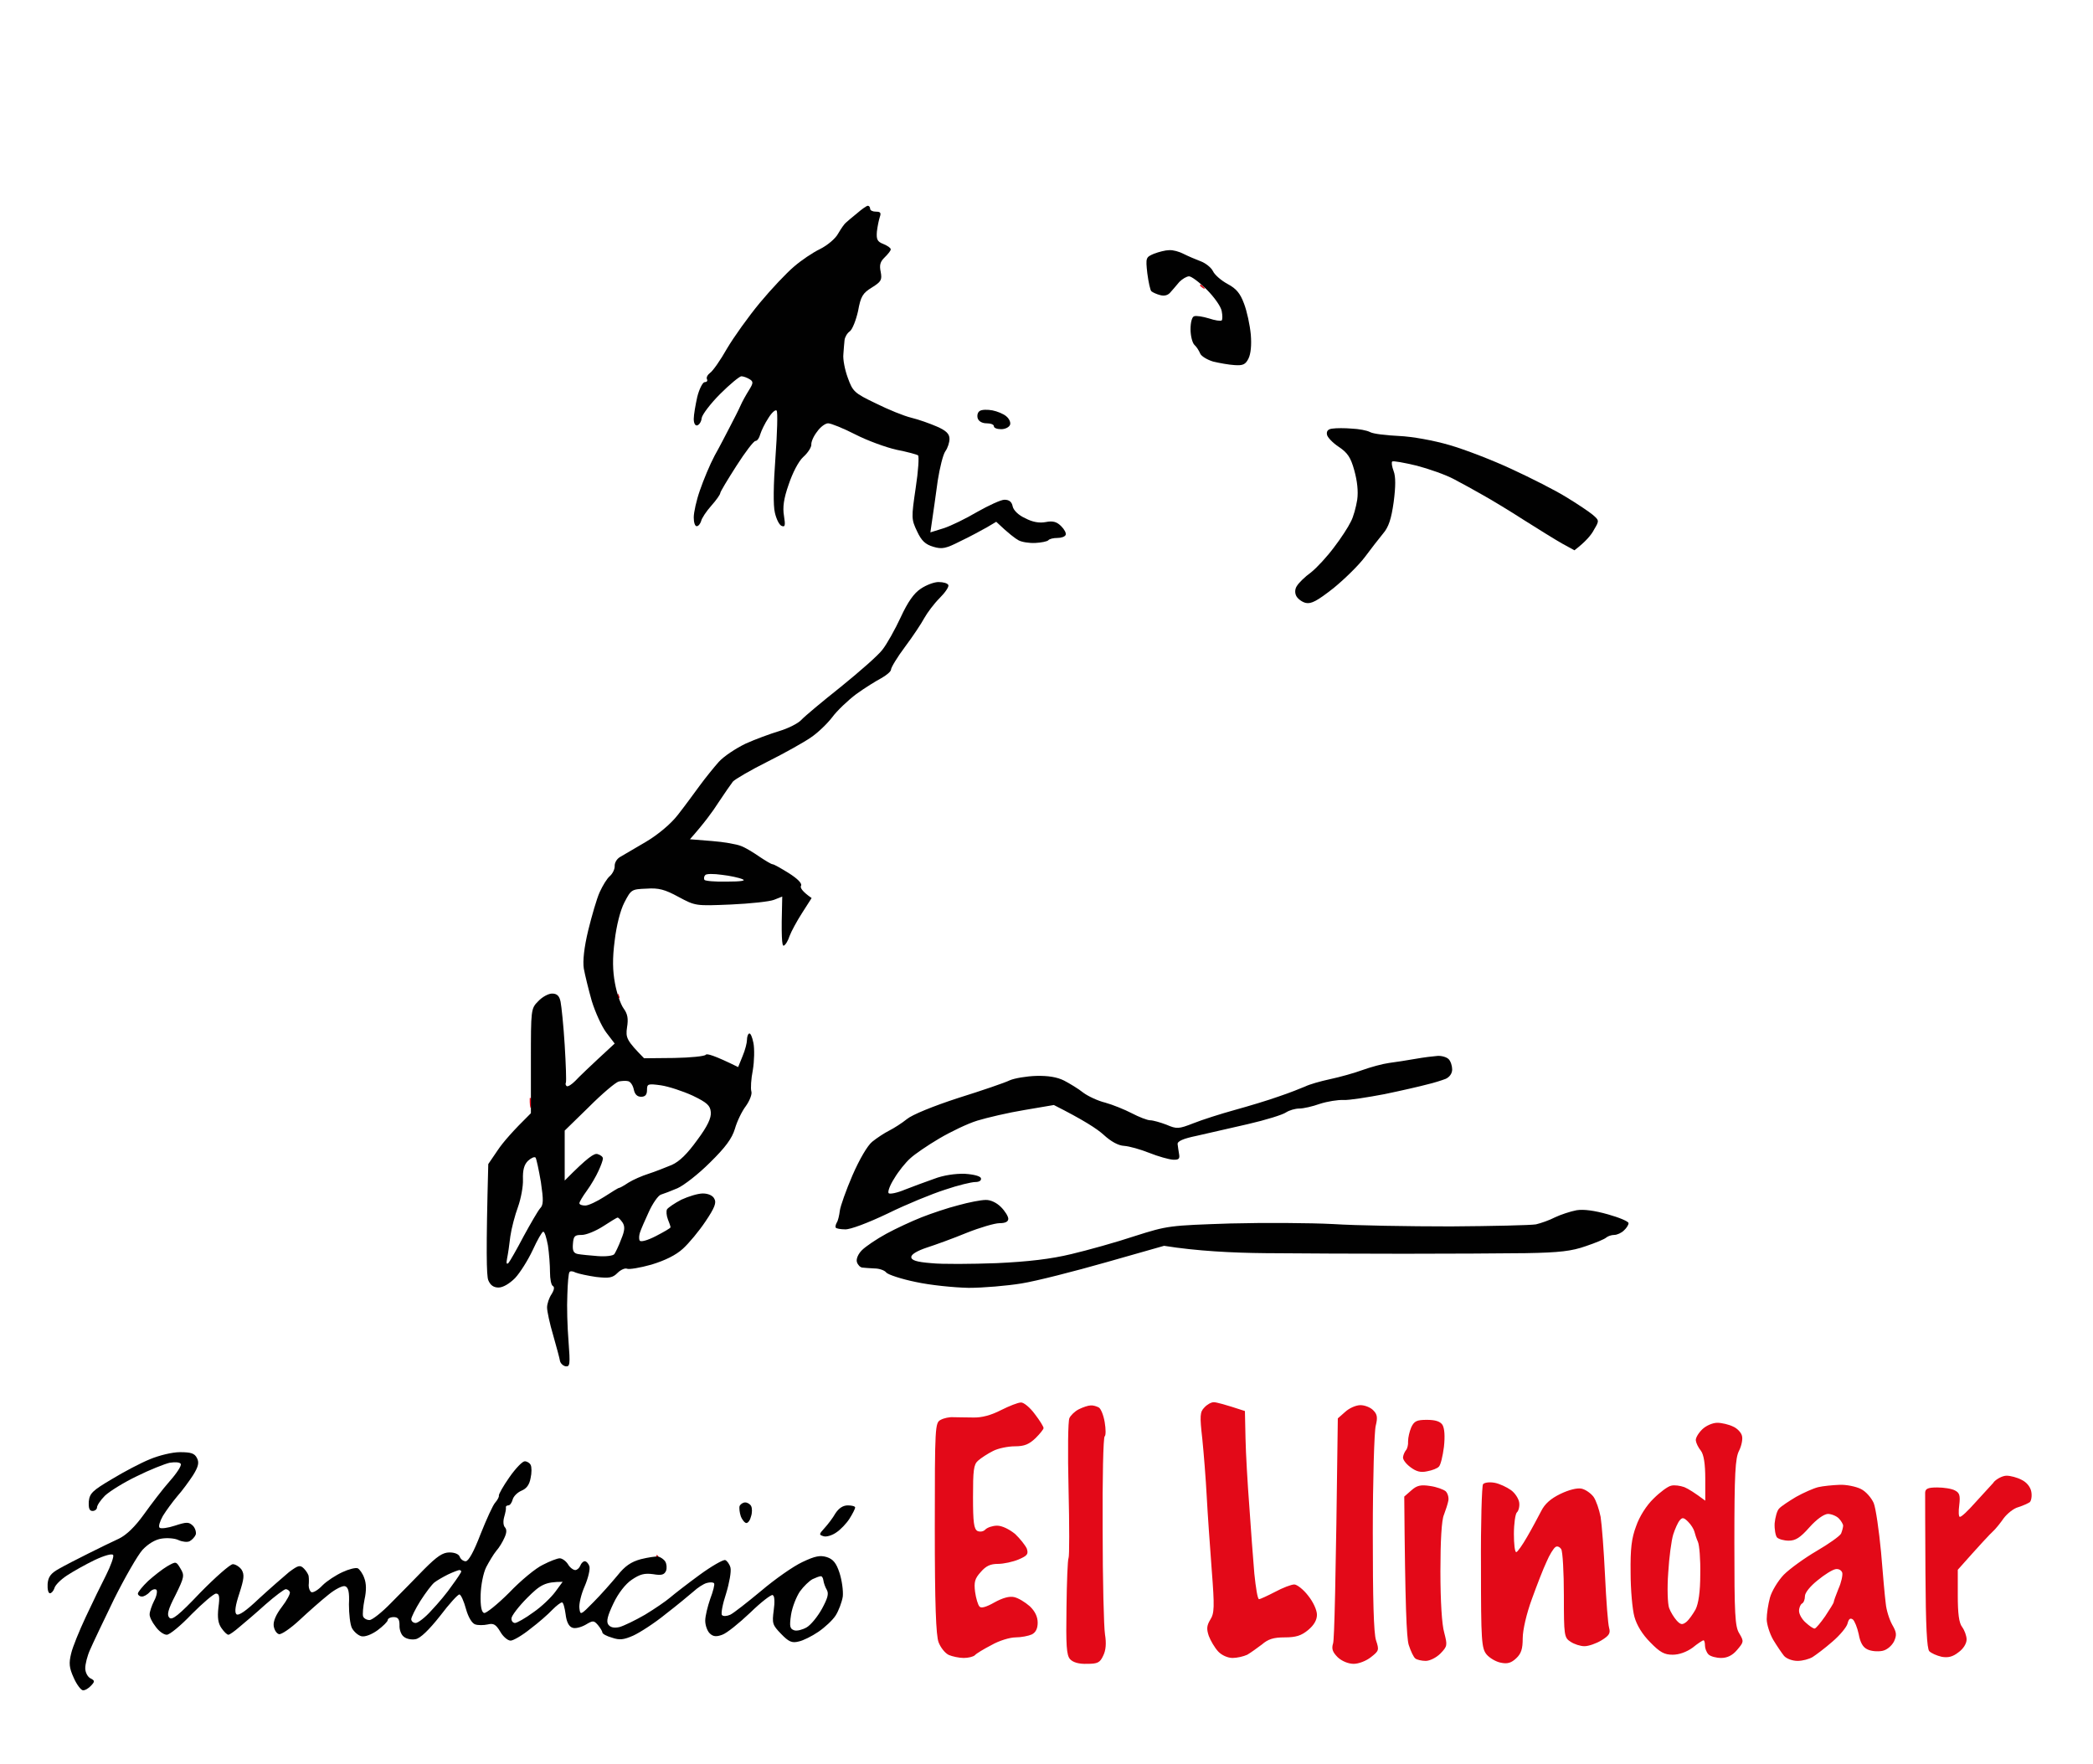 <?xml version="1.0"?>
<svg xmlns="http://www.w3.org/2000/svg" version="1.2" viewBox="0 0 712 600" width="712" height="600">
	<title>LOGO-LLINDAR</title>
	<style>
		.s0 { fill: #e30918 } 
		.s1 { fill: #010101 } 
	</style>
	<g id="Background">
		<path id="Path 0" class="s0" d="m678.2 504.3c-1.1 1.2-4 4.4-6.4 7-2.3 2.6-4.6 4.8-5.1 4.7-0.4 0-0.5-1.8-0.2-4 0.4-3.3 0.1-4.2-1.5-5-1.1-0.6-3.8-1-6-1-3.1 0-4 0.4-4.1 1.7 0 1 0 13.3 0.1 27.3 0.1 18.2 0.5 25.8 1.3 26.7 0.7 0.7 2.5 1.5 4.2 1.9 2.2 0.4 3.8 0 5.7-1.5 1.7-1.2 2.8-3 2.8-4.4 0-1.2-0.7-3.1-1.5-4.2-1.1-1.4-1.5-4.6-1.5-10.8v-8.7c7.9-8.9 11-12.2 11.9-13 0.9-0.8 2.6-2.9 3.7-4.5 1.2-1.6 3.4-3.4 5-3.8 1.6-0.5 3.3-1.3 3.9-1.7 0.5-0.5 0.8-2.1 0.5-3.6-0.3-1.6-1.6-3.2-3.3-4-1.5-0.8-3.8-1.4-5.1-1.4-1.3 0-3.3 1-4.4 2.2z"/>
		<path id="Path 1" class="s1" d="m291.5 72.6c-1.6 1.3-3.4 2.8-3.8 3.2-0.5 0.4-1.6 2-2.6 3.7-0.9 1.7-3.7 4-6.1 5.2-2.5 1.2-6.5 3.9-8.9 6-2.5 2.1-7.7 7.6-11.6 12.3-3.9 4.7-8.9 11.7-11.2 15.6-2.2 3.9-4.8 7.6-5.7 8.2-0.9 0.7-1.4 1.6-1.1 2.2 0.3 0.6-0.1 1-0.8 1-0.6 0-1.8 2.2-2.5 5-0.6 2.7-1.2 6.1-1.2 7.5 0 1.5 0.5 2.4 1.2 2.2 0.7-0.2 1.4-1.3 1.5-2.5 0.2-1.2 3-4.9 6.3-8.2 3.3-3.3 6.6-6 7.2-6 0.7 0 2 0.5 2.8 1 1.3 0.8 1.3 1.3-0.2 3.7-1 1.6-2.3 3.9-2.9 5.3-0.6 1.4-2.2 4.5-3.5 7-1.3 2.5-3.6 7-5.3 10-1.6 3-3.8 8.3-5 11.8-1.2 3.4-2.1 7.5-2.1 9.2 0 1.7 0.4 3 1 3 0.6 0 1.2-0.8 1.5-1.7 0.2-1 1.8-3.4 3.5-5.3 1.7-1.9 3-3.8 3-4.2 0-0.5 2.5-4.6 5.5-9.3 3-4.7 5.9-8.5 6.5-8.5 0.6 0 1.3-1 1.6-2.2 0.4-1.3 1.6-3.8 2.8-5.6 1.1-1.8 2.4-3 2.8-2.5 0.4 0.4 0.2 7.6-0.4 15.8-0.7 9.4-0.8 16.5-0.2 18.9 0.5 2.2 1.5 4.2 2.3 4.5 1.2 0.5 1.3-0.2 0.8-3.4-0.5-2.9-0.1-5.9 1.6-10.7 1.3-3.9 3.3-7.8 4.9-9.3 1.6-1.4 2.8-3.3 2.8-4.2-0.1-1 0.8-3 2-4.5 1.1-1.6 2.8-2.8 3.7-2.8 1 0 5.2 1.7 9.3 3.8 4.1 2.1 10.4 4.4 14 5.2 3.6 0.7 6.9 1.6 7.3 1.9 0.4 0.3 0.1 5.3-0.8 11.1-1.5 10.2-1.5 10.6 0.5 14.8 1.5 3.2 2.8 4.4 5.5 5.2 3 0.9 4.3 0.6 9.2-1.9 3.2-1.5 7.2-3.7 9-4.7l3.2-1.9c4.3 4.1 6.5 5.7 7.6 6.3 1.1 0.6 3.6 1 5.7 0.9 2-0.1 4-0.5 4.4-0.9 0.4-0.5 1.8-0.8 3.1-0.8 1.3 0 2.5-0.4 2.8-1 0.3-0.6-0.4-1.9-1.5-3-1.5-1.5-2.8-1.9-5.3-1.4-2.1 0.4-4.5 0-6.9-1.3-2.3-1-4-2.7-4.3-4-0.3-1.6-1.2-2.3-2.8-2.3-1.2 0-5.3 1.9-9.2 4.1-3.9 2.3-9 4.8-11.5 5.6l-4.5 1.4c1.1-7.4 1.9-13.2 2.5-17.6 0.7-4.4 1.8-8.9 2.6-10 0.8-1.1 1.4-3 1.4-4.2 0-1.7-1.1-2.8-4.3-4.2-2.3-1-6.2-2.4-8.7-3-2.5-0.6-7.9-2.8-12.1-4.9-7.3-3.5-7.8-4-9.5-8.7-1-2.7-1.7-6.3-1.5-8 0.1-1.6 0.3-3.8 0.4-4.8 0.1-1 0.9-2.4 1.8-3 0.9-0.7 2.1-3.8 2.8-6.9 0.9-5 1.6-6.1 4.7-8 3.2-2 3.5-2.6 3-5.3-0.5-2.3-0.2-3.5 1.4-5 1.1-1.1 2.1-2.3 2-2.7 0-0.5-1.1-1.2-2.5-1.8-2.1-0.8-2.4-1.6-2.2-4.2 0.2-1.8 0.7-4.1 1-5 0.5-1.4 0.2-1.8-1.3-1.8-1.1 0-2-0.4-2-1 0-0.5-0.3-1-0.8-1-0.4 0-2.1 1.2-3.7 2.6zm-240.5 423.8c-3 1.2-8.9 4.3-13 6.8-6.6 3.9-7.5 4.8-7.8 7.6-0.1 2.3 0.2 3.2 1.3 3.2 0.8 0 1.5-0.6 1.5-1.2 0-0.7 1.2-2.5 2.7-4 1.6-1.5 6.4-4.5 10.8-6.6 4.4-2.2 9.5-4.2 11.2-4.6 1.9-0.3 3.5-0.2 3.8 0.4 0.3 0.6-1.4 3.2-3.8 5.9-2.3 2.6-6.2 7.7-8.7 11.2-3.1 4.3-5.9 7-8.5 8.3-2.2 1-6.9 3.3-10.5 5.1-3.6 1.8-8.1 4.1-10 5.2-2.7 1.5-3.6 2.7-3.8 5.1-0.1 1.8 0.2 3.2 0.8 3.2 0.5 0 1.2-0.8 1.5-1.7 0.2-1 2.1-2.9 4.2-4.3 2.1-1.4 6.4-3.8 9.5-5.3 3.4-1.6 6-2.3 6.3-1.7 0.3 0.5-0.8 3.6-2.4 6.8-1.6 3.1-4.7 9.5-6.9 14.2-2.2 4.7-4.5 10.3-5 12.5-0.8 3.3-0.7 4.8 0.9 8.3 1 2.3 2.5 4.2 3.1 4.2 0.7 0.1 2-0.7 2.8-1.6 1.3-1.4 1.3-1.7-0.3-2.5-0.9-0.5-1.7-2-1.7-3.4 0-1.4 0.7-4.2 1.6-6.2 0.9-2.1 4.6-9.9 8.2-17.3 3.7-7.4 8-14.9 9.7-16.8 1.9-2 4.3-3.5 6.5-3.8 1.9-0.3 4.5-0.1 5.7 0.5 1.3 0.6 3 0.8 3.8 0.4 0.9-0.5 1.8-1.5 2.1-2.3 0.2-0.8-0.2-2.2-1-3-1.4-1.3-2.1-1.3-6.1 0-2.4 0.8-4.8 1.1-5.2 0.7-0.5-0.4 0.1-2.2 1.1-4 1.1-1.8 3.3-4.8 4.9-6.7 1.7-1.9 4.1-5.2 5.4-7.2 1.8-2.9 2.1-4.3 1.3-5.8-0.8-1.6-2-2-5.8-2-2.6 0-7.1 1.1-10.2 2.4z"/>
		<path id="Path 2" fill-rule="evenodd" class="s0" d="m408.4 96.7c2.1 1.5 1.8 2.3-0.2 0.5zm-197.7 242.3c0.3 0.8-0.6 0.8-0.6 0 0.1-1.3 0.1-1.3 0.6 0zm-30 34.5c0.3 4.8-0.6 4.3-0.5 0zm166.6 103.6c0.9-0.1 3.1 1.7 4.7 3.9 1.7 2.2 3 4.3 3 4.8 0 0.4-1.2 1.9-2.7 3.4-2.2 2.1-3.8 2.8-7 2.8-2.4 0-5.8 0.7-7.5 1.6-1.8 0.9-4.1 2.4-5.1 3.3-1.5 1.3-1.7 3.3-1.7 12.4 0 8.6 0.3 10.8 1.5 11.5 0.9 0.4 2.1 0.2 2.7-0.5 0.7-0.7 2.5-1.3 4-1.3 1.7 0 4.1 1.2 6.1 2.8 1.7 1.6 3.5 3.9 4 5 0.6 1.9 0.2 2.4-2.8 3.7-1.9 0.8-5.1 1.5-7 1.5-2.6 0-4.1 0.7-5.9 2.8-2 2.2-2.3 3.4-1.9 6.7 0.3 2.2 1 4.5 1.5 5 0.5 0.7 2.3 0.2 5.1-1.4 2.7-1.5 5.1-2.2 6.7-1.8 1.4 0.3 3.7 1.7 5.3 3.1 1.8 1.7 2.7 3.6 2.7 5.6q0 3-2 4c-1.1 0.5-3.6 1-5.5 1-1.9 0-5.6 1.1-8.2 2.6-2.7 1.4-5.2 2.9-5.7 3.5-0.6 0.5-2.2 0.9-3.8 0.9-1.5 0-3.8-0.5-5-1-1.3-0.6-2.8-2.5-3.5-4.3-0.9-2.3-1.3-13-1.3-38.9 0-34.8 0.1-35.8 2-36.8 1.1-0.6 3-1 4.3-0.9 1.2 0 4.2 0.1 6.7 0.1 3 0.1 6.2-0.8 9.5-2.5 2.8-1.4 5.8-2.6 6.8-2.6zm65.6-0.1c0.9 0 3.6 0.7 10.6 3l0.2 9.3c0.1 5 0.7 15.5 1.3 23.2 0.5 7.7 1.3 17.9 1.7 22.8 0.5 4.8 1.1 8.7 1.6 8.7 0.4 0 2.8-1.1 5.5-2.5 2.6-1.4 5.5-2.5 6.5-2.5 0.9 0 3.1 1.7 4.7 3.8 1.7 2.1 3 4.9 3 6.5q0 2.7-3 5.2c-2.3 1.9-4.1 2.5-8 2.5-3.8 0-5.6 0.6-7.7 2.4-1.6 1.2-3.8 2.8-5 3.5-1.3 0.6-3.5 1.1-5 1.1-1.6 0-3.7-0.9-4.9-2.2-1.2-1.3-2.6-3.7-3.2-5.3-0.8-2.4-0.7-3.5 0.5-5.5 1.4-2.2 1.5-4.2 0.5-17-0.6-8-1.4-19.2-1.7-25-0.3-5.8-1-14.6-1.5-19.5-0.9-7.9-0.8-9.2 0.7-10.7 0.9-1 2.3-1.8 3.2-1.8zm-41.9 1.1c0.8-0.1 2.1 0.3 2.8 0.7 0.7 0.4 1.6 2.6 2 5 0.4 2.4 0.4 4.5 0 4.8-0.5 0.2-0.8 14.5-0.7 31.7 0 17.1 0.4 33.2 0.8 35.7 0.5 3 0.3 5.4-0.6 7.2-1.1 2.4-1.9 2.8-5.5 2.8-2.8 0.1-4.8-0.5-5.8-1.6-1.2-1.4-1.4-4.6-1.2-17.6 0.1-8.7 0.4-16.3 0.7-16.8 0.3-0.5 0.3-11.1 0-23.5-0.3-12.4-0.2-23.2 0.3-24.1 0.4-0.9 1.8-2.3 3.2-3 1.4-0.7 3.2-1.3 4-1.3zm91.8-0.1c1.5 0 3.5 0.8 4.4 1.8 1.3 1.3 1.5 2.4 0.8 5.2-0.5 1.9-1 18.4-1 36.5 0 22.5 0.3 34.1 1.1 36.5 1.1 3.3 1 3.6-1.7 5.7-1.6 1.3-4.2 2.3-5.9 2.3-1.8 0-4-0.9-5.4-2.2-1.8-1.8-2.2-2.9-1.6-4.8 0.4-1.4 0.9-19.1 1.6-76.5l2.5-2.2c1.4-1.3 3.7-2.3 5.2-2.3zm22.6 5c2.8 0 4.5 0.5 5.3 1.7 0.7 1.2 0.9 3.8 0.5 7.5-0.4 3.1-1.1 6.1-1.7 6.7-0.5 0.6-2.3 1.3-4 1.6-2.2 0.5-3.7 0.1-5.7-1.4-1.6-1.2-2.7-2.7-2.5-3.5 0.1-0.8 0.6-1.8 1-2.3 0.4-0.4 0.8-1.8 0.7-3 0-1.3 0.5-3.4 1.1-4.8 1-2.1 1.9-2.5 5.3-2.5zm98.8 1c1.5 0 4 0.6 5.4 1.3 1.4 0.6 2.8 2.1 3 3.2 0.3 1.1-0.2 3.4-1 5-1.3 2.5-1.6 7.7-1.6 31.3 0 24.5 0.2 28.6 1.7 30.9 1.6 2.7 1.5 2.9-0.8 5.6-1.6 1.9-3.4 2.7-5.4 2.7-1.6 0-3.6-0.5-4.3-1.2-0.7-0.7-1.2-2.1-1.2-3 0-1-0.2-1.8-0.5-1.8-0.3 0-2 1.1-3.7 2.5-2.1 1.5-4.6 2.4-6.8 2.4-2.8 0-4.3-0.8-7.6-4.2-2.7-2.7-4.6-5.8-5.4-8.7-0.7-2.5-1.3-9.2-1.3-15-0.1-8.1 0.3-11.7 1.9-15.9 1.1-3.2 3.5-7 5.9-9.3 2.2-2.2 4.9-4.2 6-4.4 1.1-0.3 3.1 0 4.5 0.5 1.4 0.6 3.5 1.9 7.1 4.6v-7.5c0-5-0.5-8.2-1.5-9.5-0.9-1.1-1.6-2.6-1.7-3.4-0.2-0.8 0.8-2.5 2.1-3.8 1.3-1.3 3.6-2.3 5.2-2.3zm-15 38c-0.6 1.9-1.4 7.8-1.7 13-0.4 5.3-0.2 10.6 0.3 12 0.5 1.4 1.7 3.3 2.6 4.3 1.3 1.4 1.9 1.5 3.2 0.5 0.9-0.7 2.3-2.7 3.2-4.3 1-2 1.6-6 1.6-12 0.1-5-0.3-9.9-0.8-11-0.5-1.1-1-2.7-1.2-3.5-0.2-0.8-1.1-2.3-2.1-3.3-1.5-1.5-2-1.6-2.9-0.5-0.6 0.7-1.6 2.9-2.2 4.8zm-60.8-17.6c1.7 0.3 4.2 1.5 5.6 2.5 1.4 1 2.6 2.9 2.8 4.2 0.2 1.3-0.2 2.9-0.8 3.4-0.5 0.5-1 3.8-1 7.3 0 3.4 0.3 6.2 0.8 6.2 0.4 0 2.1-2.4 3.7-5.2 1.7-2.9 3.8-6.9 4.8-8.8 1.2-2.4 3.2-4.2 6.5-5.8 2.9-1.4 5.7-2.1 7.2-1.8 1.4 0.3 3.2 1.6 4.1 2.8 0.9 1.3 1.9 4.3 2.4 6.8 0.4 2.5 1.1 11.5 1.5 20 0.4 8.5 1 16.5 1.4 17.8 0.5 1.8 0 2.6-2.6 4.2-1.8 1.1-4.4 2-5.8 2-1.4 0-3.5-0.7-4.7-1.5-2.2-1.4-2.3-2.1-2.3-15.7 0-7.9-0.4-15-0.9-15.8-0.5-0.8-1.4-1.2-2-0.7-0.6 0.4-2 2.6-3 5-1.1 2.3-3.3 8-5 12.7-1.8 4.9-3.1 10.5-3.1 13.3 0 3.6-0.5 5.2-2.2 6.8-1.7 1.6-3 2-5.3 1.5-1.6-0.3-3.8-1.6-4.8-2.8-1.7-2.1-1.9-4.6-1.9-29.6-0.1-15 0.3-27.8 0.7-28.3 0.5-0.6 2.2-0.8 3.9-0.5zm-21.9 1.1c2.2 0.3 4.6 1.2 5.3 1.8 0.7 0.7 1.1 2.1 0.9 3.2-0.2 1.1-0.9 3.2-1.5 4.8-0.8 1.7-1.2 9-1.2 19.2 0 10.2 0.5 18.2 1.3 20.9 1.1 4.3 1.1 4.6-1.3 7.1-1.4 1.4-3.6 2.5-5 2.5-1.4 0-3-0.4-3.5-0.8-0.6-0.4-1.6-2.5-2.3-4.7-0.7-2.5-1.2-12.8-1.5-50.4l2.4-2.1c1.9-1.7 3.2-2 6.4-1.5zm139.3-0.4c2.3-0.1 5.6 0.6 7.2 1.4 1.7 0.8 3.6 3 4.4 4.8 0.7 1.7 1.8 9.3 2.5 16.7 0.6 7.4 1.3 15.3 1.6 17.5 0.2 2.2 1.2 5.4 2.2 7.2 1.5 2.6 1.6 3.5 0.6 5.7-0.8 1.5-2.4 2.9-4 3.2-1.6 0.3-3.8 0.1-5-0.5-1.6-0.7-2.5-2.4-3-5.2-0.5-2.3-1.4-4.5-2-5-0.9-0.6-1.4-0.2-1.8 1.4-0.3 1.2-2.6 4-5.2 6.2-2.5 2.2-5.6 4.5-6.7 5.2-1.2 0.7-3.4 1.3-5.1 1.3-1.7 0-3.7-0.7-4.6-1.7-0.8-1-2.5-3.5-3.7-5.5-1.2-2.1-2.2-5.3-2.2-7 0-1.8 0.5-5.1 1.1-7.3 0.6-2.2 2.7-5.7 4.7-7.8 2.1-2.1 7.1-5.7 11.2-8.1 4.1-2.4 7.8-5 8.3-5.9 0.4-1 0.7-2.2 0.7-2.7 0-0.5-0.7-1.7-1.5-2.5-0.8-0.8-2.5-1.5-3.7-1.5-1.4 0.1-3.8 1.8-6.3 4.6-3.1 3.5-4.7 4.5-7 4.5-1.6 0-3.4-0.5-4-1.1-0.5-0.6-0.9-2.8-0.8-4.8 0.2-2 0.8-4.3 1.5-5 0.7-0.8 3.3-2.5 5.8-4 2.5-1.4 5.9-2.9 7.5-3.3 1.7-0.4 4.9-0.7 7.3-0.8zm-7.5 32.5c-2.5 2-4.3 4.2-4.3 5.4 0 1.1-0.4 2.2-1 2.5-0.5 0.3-1 1.4-1 2.5 0 1.1 1 2.9 2.3 4 1.2 1.1 2.5 2 3 2 0.4 0 2-1.9 3.6-4.2 1.6-2.4 2.9-4.5 2.9-4.8 0-0.3 0.7-2.3 1.6-4.5 1-2.2 1.5-4.7 1.3-5.5-0.3-0.9-1.3-1.4-2.3-1.2-1.1 0.2-3.8 1.9-6.1 3.8zm-394.5-8.4c0.4 0.8 0.3 1-0.3 0.6-0.5-0.4-0.2-1.2 0.3-0.6zm39.3 13.3q-0.1 0.3-0.1 0.5 0-0.3-0.1-0.4c-0.3-0.3 0.2-0.1 0.2-0.1z"/>
		<path id="Path 3" fill-rule="evenodd" class="s1" d="m397.8 85.1c1.2-0.1 3.4 0.5 4.9 1.3 1.6 0.8 4.2 1.9 5.8 2.5 1.6 0.6 3.5 2.1 4.1 3.3 0.6 1.3 2.8 3.2 5 4.4 3 1.6 4.3 3.2 5.6 6.7 1 2.6 2 7.3 2.3 10.5 0.3 3.6 0 6.6-0.8 8.2-1 2-1.9 2.4-4.7 2.2-1.9-0.1-5.2-0.7-7.3-1.2-2-0.6-4-1.8-4.4-2.7-0.4-1-1.3-2.4-2-3-0.7-0.7-1.3-3.1-1.3-5.3 0-2.3 0.5-4.2 1.2-4.4 0.7-0.3 3 0.1 5 0.7 2.1 0.7 4 1 4.4 0.7 0.3-0.3 0.3-1.7 0-3.2-0.3-1.6-2.6-4.8-5.1-7.3-2.5-2.5-5.2-4.5-6-4.5-0.8 0-2.3 0.9-3.3 1.9-0.9 1.1-2.3 2.7-3 3.5-0.8 1-2 1.4-3.5 1-1.2-0.3-2.5-0.9-3-1.3-0.4-0.3-1-3.1-1.4-6.1-0.6-5.4-0.5-5.5 2.3-6.7 1.6-0.6 3.9-1.2 5.1-1.2zm-60.2 54.5c1.6 0.3 3.8 1.2 4.7 2 1 0.8 1.6 2.1 1.3 2.9-0.3 0.8-1.6 1.5-3 1.5-1.4 0-2.5-0.4-2.5-1 0-0.6-1.1-1-2.5-1-1.5 0-2.7-0.7-3-1.7-0.3-1 0-2.1 0.7-2.5 0.7-0.5 2.7-0.5 4.3-0.2zm122.2 6.2c2.4 0.1 5.2 0.6 6.3 1.2 1.1 0.6 5.5 1.1 9.7 1.3 4.6 0.2 11.8 1.5 17.3 3.1 5.2 1.5 14.8 5.2 21.2 8.2 6.5 3 14.8 7.2 18.5 9.5 3.8 2.3 7.8 5 9 6 2.2 1.9 2.3 2 0.5 5-0.9 1.8-2.8 4.1-6.7 7.1l-4.2-2.3c-2.3-1.3-8.1-4.9-13-8-4.8-3.1-11.1-6.9-13.8-8.4-2.8-1.6-7.3-4.1-10-5.5-2.8-1.5-8.5-3.5-12.7-4.6-4.2-1-8-1.7-8.3-1.4-0.3 0.3-0.1 1.7 0.5 3.3 0.7 1.8 0.7 5.2 0 10.5-0.8 5.7-1.7 8.5-3.6 10.7-1.4 1.7-4.2 5.3-6.2 8-2.1 2.8-6.9 7.5-10.7 10.6-5.5 4.3-7.5 5.4-9.4 5-1.3-0.3-2.7-1.4-3.2-2.3-0.6-1.1-0.5-2.5 0.2-3.5 0.6-1 2.7-3.1 4.8-4.6 2-1.6 5.5-5.4 7.8-8.5 2.4-3.1 4.9-7 5.7-8.7 0.9-1.6 1.8-5 2.2-7.5 0.4-2.9 0-6.4-1-10-1.2-4.4-2.3-6-5.3-8-2.1-1.4-3.9-3.3-4-4.2q-0.3-1.8 1.9-2c1.3-0.2 4.2-0.2 6.5 0zm-140.5 52.2c1.6 0 3 0.4 3.3 1 0.3 0.6-1.1 2.6-3 4.5-1.9 1.9-4.2 5-5.2 6.8-0.9 1.7-3.8 6.1-6.5 9.7-2.7 3.6-4.8 7.1-4.8 7.8 0 0.6-1.5 1.9-3.3 2.9-1.7 0.9-5.6 3.3-8.5 5.4-2.8 2.1-6.6 5.7-8.2 7.9-1.7 2.2-4.9 5.3-7.3 6.9-2.3 1.6-8.9 5.3-14.7 8.2-5.8 2.9-11.1 6-11.8 6.8-0.7 0.9-2.9 4.1-4.9 7.1-1.9 3-4.9 7.1-9.7 12.5l7.5 0.6c4 0.3 8.5 1.1 9.9 1.7 1.4 0.5 4.2 2.2 6.2 3.6 2.1 1.4 4.1 2.6 4.5 2.6 0.5 0 2.9 1.4 5.5 3 3 1.9 4.6 3.5 4.2 4.3-0.4 0.6 0.3 1.9 3.6 4.2l-3.2 5c-1.8 2.8-3.7 6.3-4.3 7.9-0.5 1.6-1.4 3.1-2 3.3-0.6 0.2-0.9-2.9-0.5-16.7l-2.8 1.1c-1.5 0.6-8.1 1.3-14.7 1.6-12 0.5-12 0.5-17.8-2.6-4.6-2.5-6.7-3.1-10.9-2.8-5.1 0.2-5.2 0.3-7.5 4.7-1.4 2.7-2.7 7.9-3.3 13-0.8 6.1-0.7 10.2 0.1 14.5 0.6 3.3 1.9 7.1 2.9 8.5 1.4 1.9 1.7 3.5 1.2 6.5-0.5 3.5-0.2 4.4 5.8 10.5l10.2-0.1c5.7-0.1 10.5-0.6 10.8-1.1 0.3-0.5 2.9 0.2 11 4.2l1.5-3.7c0.9-2.1 1.5-4.6 1.5-5.5 0-1 0.3-2 0.7-2.2 0.5-0.3 1.1 1.2 1.5 3.2 0.4 2 0.3 6.2-0.2 9.2-0.6 3-0.8 6.3-0.5 7.3 0.3 0.9-0.6 3.2-1.9 5-1.3 1.7-3 5.2-3.7 7.7-1 3.3-3.2 6.3-8.5 11.5-3.9 3.9-8.8 7.7-11 8.7-2.1 0.9-4.7 1.9-5.7 2.2-0.9 0.3-2.8 3-4.1 5.9-1.3 2.8-2.7 6-3 7-0.3 0.9-0.4 2.1-0.1 2.7 0.3 0.6 2.6 0 5.5-1.5 2.7-1.4 5-2.7 5-3 0-0.3-0.4-1.5-0.9-2.7-0.5-1.3-0.6-2.8-0.3-3.4 0.4-0.6 2.6-2.1 4.9-3.3 2.4-1.1 5.6-2.1 7.3-2.1 1.8 0 3.4 0.7 3.9 1.8 0.8 1.3 0.1 3.1-3 7.7-2.2 3.3-5.7 7.5-7.7 9.3-2.4 2.2-6.1 4-10.7 5.4-3.9 1.1-7.6 1.7-8.3 1.4-0.6-0.3-2.1 0.3-3.2 1.4-1.7 1.7-2.8 1.9-7.3 1.4-2.8-0.4-6-1.1-7-1.5-0.9-0.5-1.9-0.6-2.1-0.1-0.3 0.4-0.6 3.8-0.7 7.7-0.2 3.9 0 10.9 0.4 15.8 0.6 7.8 0.5 8.7-1 8.5-0.9-0.2-1.7-1-1.9-1.8-0.1-0.8-1.2-4.8-2.3-8.7-1.2-4-2.1-8.3-2.1-9.5 0-1.3 0.7-3.3 1.5-4.5 0.9-1.4 1.1-2.5 0.5-2.8-0.6-0.3-1-2.4-1-4.7 0-2.4-0.3-6.4-0.7-9.1-0.5-2.6-1.1-4.7-1.6-4.7-0.4 0-2 2.8-3.6 6.3-1.6 3.4-4.3 7.7-6 9.5-1.9 1.9-4.1 3.2-5.6 3.2-1.7 0-2.8-0.8-3.5-2.5-0.6-1.5-0.8-9.8 0-39.5l3.2-4.7c1.8-2.7 5.1-6.5 11.3-12.6v-17.7c0-17.6 0-17.9 2.5-20.4 1.4-1.5 3.5-2.6 4.7-2.6 1.7 0 2.5 0.8 2.9 2.8 0.3 1.5 1 8.1 1.4 14.7 0.4 6.6 0.6 12.3 0.4 12.8-0.2 0.4-0.1 0.9 0.3 1.2 0.5 0.2 1.7-0.6 2.9-1.8 1.1-1.2 4.6-4.6 13.4-12.7l-2.9-3.8c-1.5-2-3.7-6.8-4.9-10.7-1.1-3.9-2.3-8.8-2.7-11-0.4-2.6 0.1-7.2 1.5-13 1.2-4.9 2.9-10.8 3.9-13 1-2.2 2.5-4.7 3.5-5.5 0.9-0.8 1.7-2.4 1.6-3.5 0-1.1 0.8-2.4 1.9-3 1-0.6 5-2.9 8.7-5.1 4.2-2.5 8.5-6.1 10.9-9.2 2.2-2.8 5.5-7.3 7.4-9.9 1.9-2.6 4.9-6.3 6.5-8.1 1.7-1.9 5.8-4.6 9.1-6.2 3.3-1.5 8.5-3.4 11.5-4.3 3-0.9 6.4-2.6 7.5-3.8 1.1-1.2 7.2-6.3 13.5-11.3 6.3-5.1 12.7-10.7 14.1-12.6 1.5-1.9 4.3-6.9 6.2-11 2.4-5.2 4.5-8.2 6.8-9.7 1.9-1.3 4.6-2.3 6.1-2.3zm-79.7 101.3c0.3 0.4 3.8 0.7 7.7 0.6 4.8 0 6.6-0.3 5.3-0.8-1.1-0.5-4.3-1.2-7-1.5-2.8-0.4-5.4-0.4-5.7 0.1-0.4 0.4-0.5 1.1-0.3 1.5zm-39.2 77.2l-8.3 8.1v17c7.9-8 10.1-9.4 11.2-9 1 0.3 1.8 0.9 1.8 1.5 0 0.6-0.7 2.5-1.5 4.2-0.8 1.8-2.6 4.9-4 6.8-1.4 1.9-2.5 3.8-2.5 4.2 0 0.5 0.9 0.8 2 0.8 1.1 0 4-1.4 6.5-3 2.5-1.6 4.7-3 5-3 0.3 0 1.7-0.8 3.2-1.8 1.6-1 4.6-2.3 6.8-3 2.2-0.7 5.7-2.1 7.9-3 2.7-1.2 5.3-3.8 8.7-8.5 3.5-4.7 4.8-7.5 4.6-9.5-0.2-2.2-1.2-3.2-6.2-5.6-3.3-1.5-8.1-3.1-10.8-3.5-4.4-0.6-4.7-0.5-4.7 1.6 0 1.6-0.6 2.3-2 2.3q-2 0-2.5-2.5c-0.3-1.4-1.1-2.6-1.9-2.8-0.8-0.2-2.2-0.1-3.2 0.1-1.1 0.3-5.6 4.1-10.1 8.6zm-22.5 24.7c0.1 2.4-0.7 6.6-1.7 9.4-1 2.7-2.2 7.2-2.6 10-0.3 2.7-0.8 6.1-1.1 7.5q-0.5 2.5 0.5 1.5c0.5-0.6 2.8-4.6 5.1-9 2.4-4.4 4.9-8.7 5.6-9.5 1.2-1.2 1.2-2.8 0.3-9-0.7-4.1-1.5-7.8-1.8-8.3-0.4-0.4-1.5 0.1-2.6 1.1-1.3 1.3-1.8 3.1-1.7 6.3zm19.9 18.9c-2.3 0-2.7 0.4-2.9 3-0.2 2.4 0.2 3.2 1.7 3.5 1.1 0.2 4.2 0.5 6.8 0.7 2.7 0.2 5.2-0.1 5.6-0.7 0.4-0.6 1.5-2.8 2.3-5 1.3-3.1 1.3-4.4 0.5-5.7-0.7-1-1.4-1.7-1.7-1.7-0.3 0-2.5 1.4-5 3-2.5 1.6-5.7 2.9-7.2 2.9zm291.2-60.9c1.4-0.1 3.1 0.4 3.8 1.1 0.7 0.7 1.2 2.3 1.2 3.5 0 1.4-0.9 2.6-2.2 3.2-1.3 0.5-4.1 1.4-6.3 1.9-2.2 0.6-8.7 2.1-14.5 3.3-5.8 1.1-12.1 2.1-14 2-1.9-0.1-5.5 0.5-8 1.3-2.5 0.9-5.6 1.6-7 1.6-1.4 0-3.4 0.6-4.5 1.3-1.1 0.8-6.9 2.6-13 4-6 1.4-13.9 3.2-17.5 4-4.4 0.9-6.5 1.8-6.4 2.8 0.1 0.8 0.3 2.3 0.5 3.4 0.3 1.6-0.1 2-2.1 1.9-1.4-0.1-5-1.1-8-2.3-3-1.2-6.9-2.3-8.6-2.4-2-0.1-4.5-1.5-7-3.8-2.2-2-6.8-5-16.9-10.1l-10 1.7c-5.5 0.9-12.7 2.6-16 3.6-3.3 1-9.1 3.8-13 6.1-3.9 2.3-8.3 5.3-9.8 6.7-1.6 1.4-4.1 4.5-5.5 6.9-1.5 2.3-2.3 4.6-1.9 5 0.4 0.4 2.9-0.1 5.5-1.2 2.6-1 7.1-2.7 10-3.7 3.1-1.2 7.2-1.8 10.4-1.7 3.1 0.2 5.3 0.8 5.5 1.5 0.2 0.8-0.6 1.3-1.9 1.3-1.3 0-5.9 1.1-10.3 2.6-4.4 1.4-13.2 5-19.5 8.1-6.7 3.2-12.8 5.5-14.5 5.4-1.6 0-3.1-0.3-3.2-0.6-0.2-0.3 0-1.1 0.4-1.8 0.4-0.6 0.8-2.4 1-4 0.2-1.5 2.1-6.9 4.3-12 2.4-5.5 5.1-10.1 6.7-11.4 1.6-1.3 4.2-3 5.8-3.8 1.6-0.8 4.4-2.6 6-3.9 1.8-1.5 8.9-4.4 17.5-7.2 8-2.5 15.9-5.2 17.5-6 1.6-0.7 5.7-1.4 9-1.5 4.1-0.1 7.1 0.4 9.5 1.6 1.9 1 4.9 2.8 6.5 4.1 1.6 1.2 5 2.8 7.5 3.4 2.5 0.7 6.5 2.3 9 3.6 2.5 1.3 5.3 2.4 6.3 2.4 0.9 0 3.4 0.7 5.5 1.5 3.5 1.5 4.1 1.5 9.2-0.5 3-1.2 9.3-3.2 14-4.5 4.7-1.3 11.4-3.3 15-4.6 3.6-1.2 7.6-2.8 9-3.4 1.4-0.7 5.2-1.8 8.5-2.5 3.3-0.7 8.3-2.1 11-3.1 2.8-1 6.8-2.1 9-2.4 2.2-0.3 6.3-0.9 9-1.4 2.8-0.5 6.1-0.9 7.5-1zm-153.8 49c1.7-0.1 3.8 0.9 5.3 2.4 1.4 1.4 2.5 3.2 2.5 4q0 1.5-3 1.5c-1.6 0-6.7 1.5-11.2 3.3-4.6 1.9-10.7 4.1-13.5 5-3.3 1.1-5.3 2.3-5.3 3.2 0 1.1 1.7 1.7 6.8 2.1 3.7 0.4 13.7 0.3 22.2 0 10.8-0.5 18.5-1.4 25.5-3.1 5.5-1.3 15.2-4 21.5-6.1 11.3-3.6 11.8-3.6 32.5-4.3 11.6-0.3 27.3-0.2 35 0.2 7.7 0.5 25.7 0.8 40 0.8 14.3-0.1 27.4-0.4 29-0.7 1.7-0.4 4.6-1.4 6.5-2.4 1.9-0.9 5.2-2 7.3-2.4 2.4-0.4 6.1 0.1 10.7 1.4 3.9 1.1 7 2.4 7 3 0 0.6-0.7 1.7-1.6 2.5-0.8 0.8-2.3 1.5-3.3 1.5-0.9 0-2.1 0.4-2.7 0.9-0.5 0.5-3.6 1.8-6.9 2.9-4.8 1.7-8.9 2.2-20.5 2.4-8 0.1-26.6 0.2-41.5 0.2-14.8 0-36-0.1-47-0.2-11-0.1-23.3-0.7-34.5-2.5l-19.7 5.6c-10.9 3.1-23.8 6.4-28.8 7.2-4.9 0.8-13 1.5-18 1.5-4.9-0.1-13-0.9-18-2-4.9-1-9.4-2.5-10-3.2-0.5-0.7-2.3-1.4-4-1.4-1.6-0.1-3.6-0.2-4.2-0.3-0.7-0.1-1.5-0.9-1.8-1.9-0.3-1 0.4-2.7 1.7-4 1.3-1.3 5-3.8 8.3-5.6 3.3-1.8 8.7-4.3 12-5.6 3.3-1.3 8.9-3.2 12.5-4.1 3.6-1 7.7-1.8 9.3-1.8zm-156.7 88.9c0.8 0 1.7 0.6 2 1.2 0.4 0.7 0.4 2.8 0 4.5-0.4 2.3-1.4 3.6-3.1 4.3-1.4 0.6-2.7 1.9-3 3-0.3 1.1-0.9 2-1.5 2-0.5 0-0.9 0.3-0.8 0.7 0.1 0.5-0.2 1.9-0.6 3.3-0.4 1.4-0.3 2.9 0.3 3.5 0.6 0.7 0.6 1.8-0.2 3.5-0.6 1.4-1.8 3.4-2.8 4.5-0.9 1.1-2.4 3.6-3.4 5.5-1 2-1.8 6.1-1.9 9.4-0.1 3.9 0.3 6 1.2 6.2 0.6 0.2 4.5-2.9 8.5-6.9 3.9-4.1 9.1-8.4 11.5-9.5 2.3-1.2 4.9-2.2 5.7-2.2 0.8 0 2.1 0.9 2.8 2 0.6 1.1 1.8 2 2.5 2 0.6 0 1.4-0.7 1.7-1.5 0.3-0.8 1-1.5 1.5-1.5 0.6 0 1.3 0.8 1.6 1.7 0.3 1-0.4 4-1.6 6.8-1.2 2.7-2 6.1-1.8 7.5 0.3 2.4 0.4 2.4 4.8-2.1 2.5-2.5 6.1-6.6 8.1-9 2.6-3.3 4.7-4.7 8-5.6 2.4-0.6 5.1-1 5.9-0.9 0.8 0.2 1.9 0.9 2.4 1.7 0.5 0.8 0.6 2.2 0.3 3.1-0.6 1.4-1.5 1.7-4.4 1.2-3-0.4-4.5 0-7.3 1.9-2.1 1.4-4.6 4.6-6.2 8-2 4.2-2.5 6.1-1.8 7.2 0.7 1 1.9 1.3 3.8 0.9 1.5-0.4 5.4-2.3 8.7-4.2 3.3-2 7.1-4.6 8.5-5.8 1.4-1.2 5.9-4.7 10-7.7 4.1-3 8.1-5.3 8.8-5.1 0.6 0.2 1.5 1.4 1.8 2.6 0.3 1.3-0.4 5.2-1.5 8.8-1.2 3.6-1.8 6.9-1.4 7.3 0.4 0.5 1.7 0.4 2.8-0.1 1.1-0.5 5.8-4.2 10.5-8.1 4.7-4 11-8.4 14-9.8 4.4-2.1 6.1-2.4 8.4-1.7 2.1 0.7 3.2 2 4.3 5.4 0.8 2.5 1.3 6.1 1.1 8-0.3 1.9-1.4 4.8-2.4 6.4-1 1.6-3.7 4.1-5.9 5.6-2.2 1.5-5.2 3-6.7 3.3-2.3 0.6-3.4 0.1-6-2.6-2.9-3-3.1-3.5-2.5-8 0.4-2.8 0.3-4.9-0.3-5.2-0.5-0.3-4 2.4-7.7 6-3.8 3.6-8 7-9.5 7.5-2.1 0.8-3.2 0.6-4.3-0.5-0.8-0.8-1.5-2.7-1.5-4.3 0-1.5 0.8-4.8 1.7-7.4 1-2.6 1.6-5 1.3-5.3-0.3-0.4-1.4-0.4-2.5-0.1-1.1 0.3-3.1 1.6-4.5 2.9-1.4 1.2-5.6 4.7-9.5 7.7-3.8 3.1-8.8 6.3-11 7.3-3.2 1.4-4.6 1.6-7.2 0.7-1.8-0.5-3.3-1.3-3.3-1.8 0-0.4-0.7-1.5-1.5-2.5-1.4-1.6-1.7-1.6-4.2-0.1-1.6 0.9-3.6 1.4-4.5 1-1.2-0.4-2-2-2.3-4.6-0.3-2.2-0.8-4-1.2-4-0.5 0-1.9 1.1-3.3 2.5-1.4 1.5-4.7 4.4-7.5 6.5-2.7 2.2-5.8 4-6.7 4-1 0-2.6-1.4-3.5-3-1.5-2.5-2.3-3-4.3-2.5-1.4 0.3-3.3 0.3-4.2 0-1.1-0.3-2.4-2.4-3.2-5.3-0.7-2.6-1.7-4.8-2.2-4.9-0.5-0.1-3.5 3.2-6.6 7.3-3.8 4.8-6.7 7.6-8.3 7.9-1.4 0.3-3.2-0.1-4-0.8-0.9-0.6-1.6-2.4-1.5-4 0-2-0.5-2.7-2-2.7-1.1 0-2 0.5-2 1 0 0.5-1.6 2.1-3.5 3.5-2.1 1.5-4.3 2.3-5.5 2-1.1-0.3-2.5-1.5-3.2-2.8-0.6-1.2-1-4.8-1-8 0.2-4.3-0.2-5.8-1.3-6.2-0.8-0.3-3.4 1-5.7 2.9-2.4 1.9-6.8 5.8-9.8 8.6-3 2.8-6.2 5-7 4.8-0.8-0.2-1.6-1.4-1.8-2.8-0.2-1.6 0.8-3.9 2.8-6.5 1.7-2.2 2.9-4.5 2.7-5-0.2-0.5-0.8-1-1.4-1-0.5 0-3.6 2.3-6.9 5.2-3.2 2.9-7.2 6.3-8.9 7.7-1.6 1.4-3.3 2.6-3.7 2.6-0.5 0-1.5-1-2.4-2.3-1.1-1.6-1.4-3.5-1-7 0.5-3.6 0.3-4.7-0.8-4.7-0.8 0-4.5 3.2-8.3 7-3.7 3.9-7.6 7.1-8.5 7-1 0-2.7-1.2-3.8-2.8-1.2-1.5-2.1-3.4-2-4.2 0-0.8 0.7-2.9 1.5-4.5 0.9-1.6 1.2-3.4 0.8-3.8-0.5-0.4-1.5-0.1-2.3 0.8-0.8 0.9-2.1 1.6-2.7 1.5-0.7 0-1.3-0.5-1.3-1 0-0.5 1.6-2.5 3.5-4.3 1.9-1.7 4.8-4 6.5-5 3-1.7 3-1.7 4.5 0.8 1.4 2.3 1.3 2.9-1.7 9-2.6 5-3 6.8-2.1 7.7 0.9 1 3.2-0.8 10.5-8.5 5.2-5.3 10.2-9.7 11.1-9.7 0.9 0 2.3 0.9 3 1.9 1 1.7 0.8 3.1-0.8 8.1q-2 6-1 7c0.7 0.7 3.3-1.1 7.7-5.3 3.7-3.4 8.3-7.4 10.2-9 3.2-2.4 3.8-2.5 5.1-1.2 0.8 0.8 1.6 2.1 1.6 2.7 0.1 0.7 0.1 2.1 0 3 0 1 0.4 2 0.9 2.3 0.6 0.3 2.3-0.7 3.8-2.3 1.5-1.5 4.6-3.5 6.8-4.5 2.1-1 4.5-1.6 5.2-1.3 0.6 0.3 1.7 1.8 2.2 3.3q1.1 2.8 0.1 7.3c-0.5 2.5-0.7 5.1-0.5 5.7 0.2 0.7 1.2 1.3 2.2 1.3 0.9 0 4.2-2.6 7.3-5.8 3.1-3.1 8.2-8.3 11.3-11.5 4.4-4.4 6.3-5.7 8.6-5.7 1.8 0 3.2 0.6 3.5 1.5 0.3 0.8 1.2 1.5 2 1.5 1 0 2.8-3.3 5.1-9.3 2-5 4.2-9.9 5-10.7 0.7-0.8 1.3-1.9 1.2-2.3-0.1-0.5 1.5-3.3 3.6-6.3 2.1-3 4.4-5.4 5.2-5.4zm-30.7 41.2c-0.9 0.7-3 3.5-4.8 6.3-1.7 2.7-3.1 5.6-3.1 6.2 0 0.7 0.7 1.3 1.5 1.3 0.8 0 3.3-1.9 5.4-4.3 2.2-2.3 5.4-6.1 7-8.5 1.7-2.3 3.1-4.4 3.1-4.7 0-0.3-0.3-0.5-0.7-0.5-0.5 0.1-2.1 0.7-3.8 1.5-1.6 0.8-3.7 2-4.6 2.7zm124.3 3.1c-1.2 1.8-2.6 5.3-3 7.9-0.6 4-0.4 4.8 1.1 5.3 0.9 0.3 2.8-0.2 4.2-1 1.4-0.8 3.7-3.6 5.2-6.3 1.9-3.5 2.4-5.1 1.7-6.4-0.6-1-1.1-2.5-1.2-3.3-0.1-0.8-0.5-1.5-0.9-1.4-0.5 0-1.7 0.5-2.8 1-1.1 0.6-3 2.4-4.3 4.2zm-98.1 9.1c-0.1 0.9 0.5 1.6 1.2 1.6 0.6 0 3.5-1.6 6.2-3.6 2.8-1.9 6.1-5.1 7.5-7l2.5-3.4c-6 0-7.6 1-12 5.4-3 3-5.4 6.2-5.4 7zm79.5-39.4c0.8 0 1.7 0.6 2 1.2 0.4 0.7 0.4 2.3 0 3.5-0.3 1.3-1 2.3-1.6 2.3-0.5 0-1.4-1-1.9-2.3-0.4-1.2-0.6-2.8-0.4-3.5 0.3-0.6 1.1-1.2 1.9-1.2zm34.9 1c1.4 0 2.5 0.3 2.5 0.7 0 0.5-0.9 2.2-1.9 3.8-1 1.6-3.1 3.8-4.5 4.7-1.4 1-3.4 1.6-4.3 1.3-1.7-0.5-1.6-0.7 0.3-2.8 1.1-1.2 2.8-3.4 3.7-5 1.2-1.8 2.6-2.7 4.2-2.7z"/>
	</g>
</svg>
